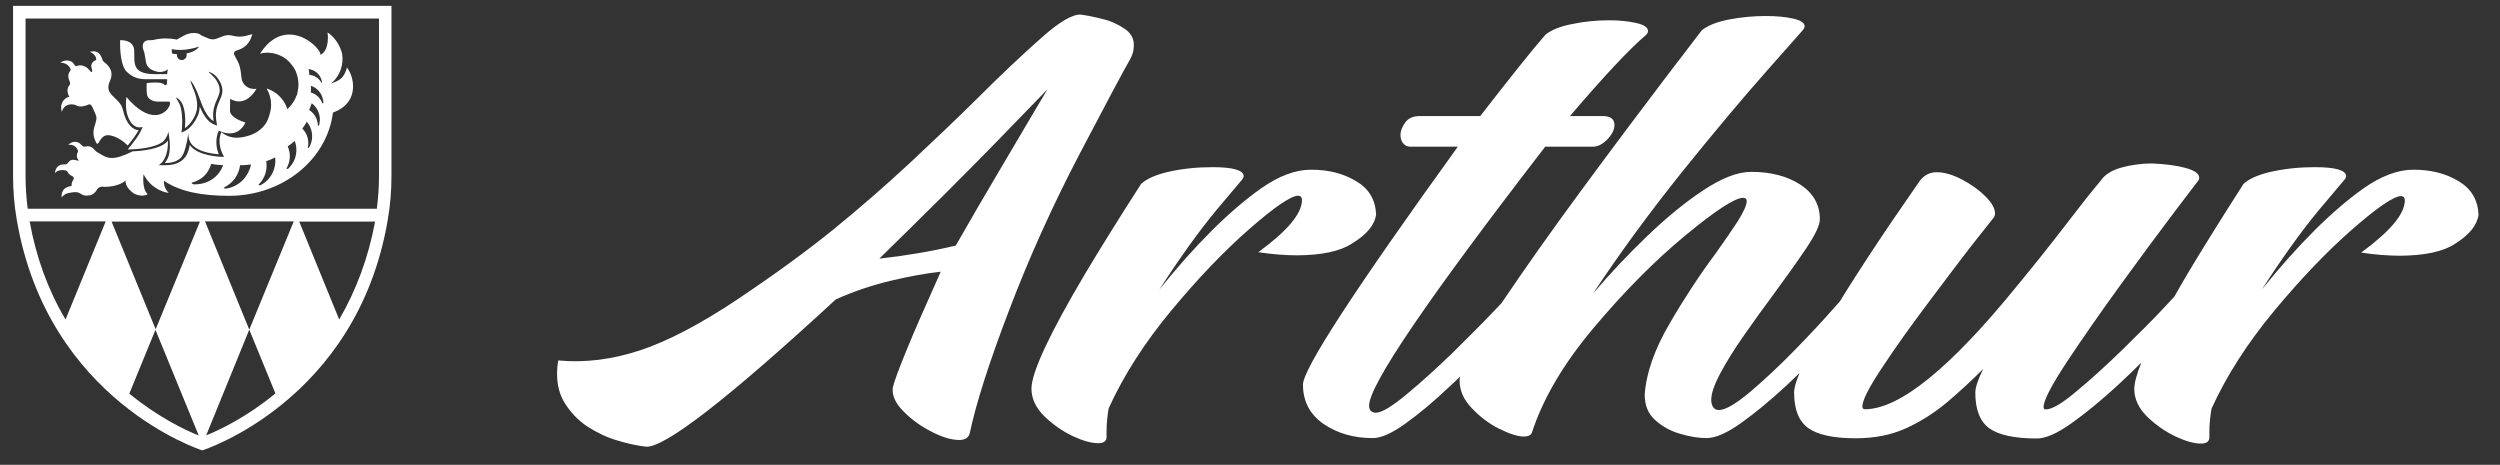<?xml version="1.0" encoding="utf-8"?>
<!-- Generator: Adobe Illustrator 28.2.0, SVG Export Plug-In . SVG Version: 6.00 Build 0)  -->
<svg version="1.1" id="Calque_1" xmlns="http://www.w3.org/2000/svg" xmlns:xlink="http://www.w3.org/1999/xlink" x="0px" y="0px"
	 viewBox="0 0 1281.7 238.3" style="enable-background:new 0 0 1281.7 238.3;" xml:space="preserve">
<rect x="0" y="0" width="1281.7" height="238.3" fill="#333333" stroke="none"/>
<style type="text/css">
	.st0{clip-path:url(#SVGID_00000056399628841912716960000009696148454978274725_);fill:#FFFFFF;}
	.st1{clip-path:url(#SVGID_00000179630846512708554740000014575493007369068936_);fill:#FFFFFF;}
</style>
<g>
	<defs>
		<rect id="SVGID_1_" x="285.5" y="7.5" width="985.2" height="221.5"/>
	</defs>
	<clipPath id="SVGID_00000006668573878186598730000015734654903450100135_">
		<use xlink:href="#SVGID_1_"  style="overflow:visible;"/>
	</clipPath>
	<path style="clip-path:url(#SVGID_00000006668573878186598730000015734654903450100135_);fill:#FFFFFF;" d="M1260.5,92.9
		c-6.4-3.9-14.1-5.9-23.2-5.9c-7.9,0-16.5,3.2-25.6,9.6c-16.1,11.4-33.4,28.7-52.1,51.8c10.4-16.1,20-29.5,28.9-40.3l13.4-15.9
		c0.6-0.7,0.9-1.4,0.9-2c-0.2-3-5.6-4.5-16.1-4.5c-7.9,0-15.6,0.8-23,2.5c-6.2,1.5-10.7,3.5-13.5,6.1
		c-12.9,20.1-22.2,35.2-28.3,45.4c-2.6,4.3-4.9,8.4-7.1,12.3l-5.3,5.7c-5.9,6.3-13,13.4-21.2,21.4c-8.2,8-16.1,15.2-23.6,21.4
		c-7.4,6.3-12.7,9.4-15.9,9.4c-0.8,0-1.1-0.4-1.1-1.3c0-3.3,4-11,12.1-23.3c8.1-12.2,17.3-25.4,27.6-39.6
		c10.3-14.2,19.5-26.6,27.5-37.2l12.1-15.9c0.3-0.4,0.5-0.9,0.5-1.4c0-2.2-2.3-3.8-7-5.1c-4.7-1.3-10.4-2-17.2-2.3
		c-5.3,0-10.6,0.7-15.7,2.1c-5,1.4-8.5,3.6-10.6,6.7c-5.2,6.2-11.1,13.7-17.9,22.6c-7.6,9.9-15.8,20.2-24.7,31
		c-34.4,42.4-60.5,63.6-78.3,63.6c-0.9,0-1.3-0.5-1.3-1.4c0-3.2,3.4-9.9,10.3-20.2c6.8-10.3,14.6-21.2,23.4-32.9
		c8.8-11.7,16.5-22,23.3-30.7l10.3-13c0.5-0.6,0.7-1.4,0.7-2.3c0-2.5-1.7-5.4-5-8.7c-3.3-3.3-7.4-6.2-12-8.6
		c-4.6-2.4-8.9-3.7-12.9-3.7c-3.6,0-6.4,1.5-8.6,4.3l-9.7,14.1c-6.6,9.5-14.1,20.7-22.4,33.6c-3.2,4.9-6.1,9.6-9,14.3l-2.7,3
		c-5.6,6.4-12.3,13.6-20.2,21.7c-7.9,8.1-15.5,15.2-22.9,21.5c-7.4,6.2-12.7,9.4-16.2,9.4c-1.3,0-2.3-0.5-3-1.6
		c-0.6-1.1-0.9-2.3-0.9-3.5c0-3.4,1.6-8,4.7-13.8c3.1-5.8,7.1-12.2,11.9-19.1c4.8-6.9,9.8-13.8,14.9-20.7c6.5-8.8,12.2-16.8,17-23.9
		c4.8-7.1,7.2-12.2,7.2-15.2c0-7.4-3.3-13.3-9.9-17.7c-6.6-4.3-15-6.6-25.3-6.6c-7,0-15.1,3.2-24.5,9.4c-9.4,6.2-19,14.1-28.9,23.6
		c-9.9,9.5-19.1,19.3-27.7,29.4c14.1-21.3,29.5-42.2,46-62.8c16.5-20.5,31-37.7,43.2-51.5l18.4-20.8c0.5-0.6,0.9-1.3,0.9-1.9
		c0-1.8-2-3.1-6-4c-4-0.9-8.6-1.3-14-1.3c-6.3,0-12.6,0.6-18.8,1.8c-6.3,1.2-10.9,3.1-13.9,5.5l-18.9,24.7
		C841,56.8,826.6,76,810.4,98c-15.1,20.5-28.6,39.6-40.6,57.4l-4,4.2c-6,6.3-13.1,13.4-21.2,21.4c-8.2,7.9-16,15-23.5,21.2
		c-7.5,6.2-12.7,9.4-15.8,9.4c-2.2-0.1-3.4-1.3-3.4-3.6c0-10.6,30.1-54.8,90.3-132.8h24.5c2.5,0,5-1.3,7.4-3.8
		c2.4-2.5,3.6-5,3.6-7.4c0-2.9-2-4.5-6-4.5h-16.8c17.3-20.3,30.3-34.2,39.1-41.7c0.6-0.6,0.9-1.3,0.9-1.9c0-1.8-2-3.2-6-4.1
		c-4-0.9-8.6-1.4-13.9-1.4c-6.4,0-12.7,0.6-18.9,1.9c-6.3,1.2-10.9,3.1-13.8,5.5c-6.8,7.8-17.9,21.7-33.4,41.7h-31.1
		c-3.3,0-5.7,1.1-7.3,3.2c-1.6,2.2-2.5,4.3-2.5,6.6c0,1.5,0.4,2.9,1.3,4.1c0.9,1.1,2.1,1.8,3.6,1.8h24.5
		c-52.9,73.3-79.4,114-79.4,122c0,8.5,3.5,15.2,10.5,20.1c7,4.8,15.4,7.3,25.3,7.3c4.2,0,9.9-2.5,16.8-7.5c7-5,14.4-11.2,22.2-18.6
		c2-1.8,3.9-3.6,5.8-5.5c-0.2,0.7-0.3,1.3-0.3,2c0,5.1,2,9.8,6.2,14.2c4.2,4.4,8.8,8,14.1,10.6c5.2,2.6,9.5,4,12.7,4
		c2,0,3.4-0.6,4-1.8c5.7-17.6,16.3-35.6,31.8-54c15.5-18.4,31-34.1,46.7-47.1c15.7-13,25.7-19.5,29.9-19.5c1.2,0.1,1.8,0.6,1.8,1.7
		c0,2.1-1.6,5.5-4.5,10.2c-3.1,4.7-6.8,10.2-11.4,16.6c-8.2,11-16.1,23-23.7,36.1c-7.6,13-11.9,25.1-12.7,36.3
		c0,5.5,1.8,9.9,5.4,13.1s7.8,5.6,12.8,7c5,1.5,9.5,2.2,13.5,2.2c4.6,0,10.5-2.6,17.8-7.8c7.3-5.2,15-11.6,23.1-19.1
		c2.3-2.2,4.6-4.3,6.8-6.5c-1.8,4.3-2.8,7.7-2.8,10c0,8.7,2.4,14.8,7.3,18.3c4.8,3.4,12.9,5.2,24.2,5.2c9.7,0,18.3-1.7,25.8-5.1
		c7.5-3.4,14.4-7.8,20.8-13.1c6.4-5.4,12.6-11.1,18.8-17.3c-2.7,5.5-4,9.6-4,12.1c0,8.7,2.4,14.8,7.2,18.3
		c4.8,3.4,12.9,5.2,24.3,5.2c4.6,0,10.5-2.6,17.8-7.8c7.3-5.2,15.1-11.6,23.3-19.1c4.3-4,8.5-8,12.5-12c-2.4,6-3.6,10.5-3.6,13.5
		c0,5.2,2.3,10,6.7,14.3c4.5,4.3,9.3,7.6,14.5,10.1c5.2,2.4,9.5,3.6,12.9,3.6h0.5c2.5-0.1,3.9-1.2,3.9-3.1v-2.8c0-4,0.4-8,1.1-12
		c7.7-16.9,18.4-33.6,32.1-50.1c13.7-16.5,27-30.4,39.9-41.7c12.9-11.3,21.3-17,25.1-17.2c1.3,0.1,2,0.8,2,2.2
		c0,7-7.5,15.9-22.4,26.8c7.4,1.1,14,1.6,20,1.6c12.7-0.1,22.1-2.1,28.1-6.1c7.4-4.6,11.4-9.6,12.1-15
		C1270.3,102.4,1267,96.8,1260.5,92.9 M705.5,109.8c-0.4-7.5-3.7-13.1-10.2-16.9c-6.4-3.9-14.1-5.9-23.2-5.9
		c-7.9,0-16.5,3.2-25.6,9.6c-16.1,11.4-33.5,28.7-52.1,51.8c10.4-16.1,20-29.5,28.9-40.3l13.4-15.9c0.6-0.7,0.9-1.4,0.9-2
		c-0.2-3-5.6-4.5-16.1-4.5c-7.9,0-15.6,0.8-23,2.5c-6.2,1.5-10.7,3.5-13.5,6.1c-12.9,20.1-22.2,35.2-28.3,45.4
		c-18.6,31.3-27.8,51.1-27.9,59.5c0,5.2,2.3,10,6.7,14.3c4.5,4.3,9.3,7.6,14.5,10.1c5.2,2.4,9.5,3.6,12.9,3.6h0.5
		c2.5-0.1,3.9-1.1,3.9-3.1v-2.8c0-4,0.4-8,1.1-12c7.7-16.9,18.4-33.6,32.1-50.1c13.7-16.5,27-30.4,39.9-41.7
		c12.9-11.3,21.3-17,25.1-17.2c1.3,0.1,2,0.8,2,2.2c0,7-7.5,15.9-22.4,26.8c7.4,1.1,14,1.6,20,1.6c12.7-0.1,22.1-2.1,28.1-6.1
		C700.8,120.2,704.9,115.2,705.5,109.8 M530,57.6c-4.6,7.8-10.5,17.7-17.6,29.8c-7.2,12.1-14.6,24.9-22.4,38.5
		c-12.6,3-25.7,5.2-39.2,6.7c23.1-22.6,43.3-42.6,60.5-60.3L537,45.8L530,57.6z M579.1,30.9c1.3-2.3,2.1-4.5,2.1-6.4
		c0.5-4-1-7.2-4.4-9.6c-3.5-2.4-7.4-4.2-11.7-5.2c-4.3-1.1-8-1.8-10.9-2.2c-4.2-0.3-11,3.6-20.2,11.8c-9.3,8.2-20.5,18.7-33.5,31.7
		c-10.5,10.4-22,21.3-34.4,32.9c-12.4,11.5-25.4,22.8-38.9,33.8c-13.6,11-29.9,22.9-49,35.7c-19,12.7-35.8,21.5-50,26.2
		c-14.3,4.7-28.3,6.5-42,5.2l-0.4,2.7c-0.7,7.3,0.4,13.5,3.4,18.6c3.1,5.1,7,9.3,12,12.6c5,3.2,10.2,5.7,15.6,7.2
		c5.4,1.7,10.2,2.6,14.3,3.1c9.4,0.8,41.9-24.3,97.4-75.5c9.1-4.1,18.6-7.3,28.3-9.6c9.7-2.3,18.2-3.8,25.5-4.6
		c-15.1,33.5-23.2,53.3-24.6,59.5c-0.4,4,1.4,7.9,5.2,11.8c3.9,4,8.4,7.4,13.7,10.2c5.2,2.8,9.8,4.4,13.7,4.7c4,0.4,6.3-0.8,6.9-3.5
		c3.1-14.8,9.8-35.9,20.2-63.1c10.4-27.3,22.5-54,36.1-80C567.2,52.8,575.7,36.8,579.1,30.9"/>
</g>
<g>
	<defs>
		<rect id="SVGID_00000019680095983736625740000013687129376798849174_" x="6.8" y="3" width="194" height="227.9"/>
	</defs>
	<clipPath id="SVGID_00000000197018799292453300000003211605301834197659_">
		<use xlink:href="#SVGID_00000019680095983736625740000013687129376798849174_"  style="overflow:visible;"/>
	</clipPath>
	<path style="clip-path:url(#SVGID_00000000197018799292453300000003211605301834197659_);fill:#FFFFFF;" d="M200.7,3h-97h-97v87.1
		c0,7.6,0.6,15.1,1.9,22.6c15.9,93.1,95.1,118.2,95.1,118.2s79.3-25.1,95.1-118.2c1.3-7.5,1.9-15,1.9-22.6V3z M14.2,107
		c-0.7-5.5-1.1-11.1-1.1-16.9V9.5h90.6h90.6v80.6c0,5.7-0.4,11.4-1.1,16.9H14.2z M173.9,163.8l-20.5-50.2h38.9
		C188.9,131.9,182.7,148.7,173.9,163.8 M105.7,223.2l22.1-54.2l-22.7-55.5h45.5l-22.8,55.5l13.4,32.7
		C126.3,214,112.2,220.6,105.7,223.2 M79.8,168.8l-22.6-55.2h45.3L79.8,168.8z M33.6,163.8c-8.9-15-15.1-31.9-18.4-50.3h39
		L33.6,163.8z M101.9,223.3c-6.5-2.6-20.6-9.2-35.6-21.5l13.4-32.7L101.9,223.3z"/>
	<path style="clip-path:url(#SVGID_00000000197018799292453300000003211605301834197659_);fill:#FFFFFF;" d="M47.9,26.3
		c-0.6,0-1.2,0.1-1.8,0.3c2.1,0.8,3.4,2.6,3.2,4.2c-1.6,0.4-2.9,2.1-2.4,3.9c0.5,1.4,0.5,2.2,0.1,2.2c-0.3,0-0.8-0.4-1.6-1.4
		c-0.9-1.1-2.6-2-4.3-2c-0.6,0-1.1,0.1-1.6,0.3c-0.2,0.1-0.3,0.1-0.4,0.1c-0.7,0-1-0.9-1.6-1.6c-0.5-0.6-1.7-1.3-3.2-1.3
		c-1,0-2.2,0.3-3.4,1.1c4.5,0.1,5.5,3.6,5.3,3.9c-2.1,2.6-0.8,4.8-0.6,5.4c0.2,0.6,0.6,1.6,0,2.3c-1.1,1.2-1.5,3.7,0,5.9
		c-1.5,0.2-5.4,2.4-3.9,7.8c0.7-2.8,2.8-3.9,4.9-3.9c1,0,2,0.2,2.9,0.7c0.6,0.3,1.2,0.4,1.8,0.4c1.4,0,2.9-0.5,4.1-1
		c0.2-0.1,0.4-0.1,0.5-0.1c1.2,0,1.8,2.3,3.1,5.1c2,4.2-3.6,7.4,0.4,14.7c0.2,0.3,0.3,0.4,0.5,0.4c0.5,0,0.9-1.1,1.7-2.2
		c0.8-1.1,1.9-2.2,3.8-2.2c0.3,0,0.6,0,1,0.1c3.8,0.7,7,3.1,9.1,5.2c2.2-2.7,3.8-4.8,5.6-7.9c0,0-0.1,0-0.1,0
		c-2.6,0-6.3-2.8-7.9-10.1c-0.1-0.4-0.3-0.9-0.4-1.3c-0.9-3.2-5.3-5.7-6.6-8.3c-0.9-1.7-0.6-3.7,0.3-5.6c1.8-3.7,0.3-6.9-2.3-9
		c-0.7-0.5-1.5-1.2-1.7-2.1C51.5,27.6,50.1,26.3,47.9,26.3"/>
	<path style="clip-path:url(#SVGID_00000000197018799292453300000003211605301834197659_);fill:#FFFFFF;" d="M99.4,16.9
		c-1.8,0-3.6,0.5-5.2,1.4l-3.6,2c-1.8-0.4-3.7-0.6-5.5-0.6c-2,0-4.1,0.2-6.1,0.7l-0.4,0.1c-1.1,0.2-2.4,0-3.2,0.2
		c-2.3,0.7-2.9,2.7-1.4,6.2h0l0.9,5.2c0.4,2.2,2.3,3.6,4.1,4.2c0.8,0.3,1.9,0.6,3,0.6c1.4,0,2.9-0.4,4.3-1.5
		c-0.4,0.4-0.5,1.4-0.6,2.6l-0.4,0c-0.3,0-5.7,0-6,0c-12.1,0-10.2-6.2-10.5-12.1c-0.2-4.9-5.1-5.3-6.7-5.3c-0.3,0-0.5,0-0.5,0
		c-0.2,6.1,0.6,13.5,3.4,16.2c1.9,1.8,4.6,3.8,9.6,3.8h11.1c0,1.7-0.1,3.1-0.8,3.1c-0.2,0-0.5-0.2-0.9-0.5c-0.7-0.7-2.6-0.9-4.4-0.9
		c-2.2,0-4.4,0.3-4.4,0.3s-0.2,4.1,0.2,6c0.3,1.9,2.5,3.5,5.6,3.5h5.8c1.5,0.8-1.3,6.9-7.4,6.9c-3.7,0-8.6-2.2-14.6-9.3
		c-0.9,7.1,0.9,11.3,2.8,13.7c1.5,1.5,2.8,1.8,3,1.8c0.3,0.1,0.7,0.1,1,0.1c0.6,0,1.2-0.1,1.5-0.2c-1.4,3.8-3.9,7-7.6,11.5
		c4.3,0,14.7-0.7,18.5-4.4c0.9-0.9,1.6-2.6,1.8-2.9c0.4-0.9,0.5-1.5,0.5-1.9c0.1,0.3,0.1,0.6,0.3,1.8c1.5,9.8-0.7,12.4-2.1,14.4
		c2.6,0,5.9-0.4,8.3-2.8c2-2.1,3.1-8.5,3.3-9.7c0.3-1.5,0.4-2.6,0.4-2.8c0.1,0.5,0,1.5,0.5,3.3c2,6.1,11.5,7.2,15.2,7.5
		c-1-2.2-2.3-7.3,0-12.1c2.2,1,4,1.4,5.6,1.4c5.9,0,8-5.6,8-5.6c-2.9-0.9-7.1-2.6-7.9-5.6l0.1-6.5c1.7,0.9,3.2,1.3,4.5,1.3
		c5.5,0,8.6-5.9,9-6.5c-0.5,0.1-0.9,0.1-1.3,0.1c-3.5,0-5.9-2.7-6.3-5.1c-0.2-1-0.4-6-1.9-8.8l-1.9-3.6c-0.4-0.8,0-1.7,0.7-2
		l1.9-0.7c2.8-1,5.1-3.3,6.1-6.2l0.6-1.7l-3.4,0.9c-1,0.2-2.1,0.4-3.1,0.4c-1.2,0-2.5-0.2-3.7-0.5c-0.7-0.2-1.4-0.3-2.1-0.3
		c-0.9,0-1.7,0.2-2.6,0.5l-3.4,1.3c-0.6,0.2-1.3,0.4-2,0.4c-0.8,0-1.6-0.2-2.3-0.5l-3.5-1.5C102.3,17.2,100.8,16.9,99.4,16.9
		 M92.3,25.6c2.8,0,6-0.5,9.8-1.7c-1.4,2-3.9,3-6.5,3.5l0.1,0.8c0,1.4-1.1,2.6-2.5,2.6c-1.4,0-2.5-1.1-2.5-2.6l0-0.4
		c-1.1-0.1-1.9-0.2-2.5-0.4l-0.2-2.2C89.5,25.5,90.9,25.6,92.3,25.6 M109.5,62.1c-0.7-5.3,0.2-7.8,2.5-12.9
		c2.4-5.5-2.8-10.2-3.4-10.7c-1.1-1-1.7-1.7-1.7-1.7s0.9,0.1,2.1,0.9c0.5,0.3,2,1.2,3.3,3.4c1.9,3,2.2,6,1,8.7
		c-2.4,5.5-3.2,7.6-2.2,13.4l0.2,1.2l-1.1-0.4c-3.8-1.3-6.1-5.4-7.8-9.4c-0.1,1.6-0.3,3.2-1,4.7c-2.8,6.5-7.1,8.2-7.3,8.2L93,68
		l0.2-1.2c0-0.1,1.1-10.2-1.7-14.5c-0.6-1.1-1.4-2.4-1.4-2.4s1.3,0.5,2.1,1.5c3.2,3.3,2.9,11.2,2.6,14.3c1.3-0.9,3.6-2.9,5.3-6.8
		c2.6-5.9-0.7-12.5-1.2-13.8c-0.3-0.9-1.1-2.6-1.3-3.8c0.6,0.5,1.6,1.9,2.2,3.2c0.4,0.7,1.5,3,2.2,5.1
		C103.7,54.1,105.7,59.9,109.5,62.1"/>
	<path style="clip-path:url(#SVGID_00000000197018799292453300000003211605301834197659_);fill:#FFFFFF;" d="M167.9,16.6
		c0.6,3.7,0.1,9.8-3.6,11.5c0.1-2.6-7.3-10.4-16-10.4c-5,0-10.3,2.5-15,9.8c1.2-0.3,2.5-0.5,3.8-0.5c0.5,0,0.9,0,1.3,0.1
		c1.8,0.1,3.5,0.6,5.1,1.3c2.8,1.2,5.1,3.3,6.8,5.8c0.2,0.4,0.5,0.7,0.7,1.1c0.2,0.3,0.4,0.7,0.5,1l0.3,0.7c0.8,2,1.2,4.1,1.2,6.4
		c0,0.6,0,1.1-0.1,1.7c-0.1,1-0.3,2-0.5,2.9c-0.1,0.4-0.2,0.8-0.4,1.1c-0.5,1.3-1,2.4-1.8,3.5c-0.6,0.9-1.3,1.8-2.1,2.6l-0.8,0.8
		l0-0.1c-0.9-2.9-2.7-5.5-4.9-7.4c-1.3-1.1-2.8-2-4.5-2.7c-0.4-0.2-0.8-0.3-1.2-0.4c1.5,2.5,2.3,5.3,2.3,8.4c0,2.1-0.5,4-1.1,5.9
		c-2.6,9-12.6,10.9-16.5,10.9c-0.2,0-0.3,0-0.5,0c-2.5-0.1-5.1-0.9-7.4-2.9c-2.5,5.6,0.7,11.5,0.8,11.6l0.6,1.1l-1.3,0
		c-0.6,0-12.5-0.4-16.3-6.1c-0.5,3.1-1.5,5.5-3.2,7.2c-3,3.1-7.3,3.2-10,3.2h-0.4h-2.3l1.5-1.3c0,0,1.1-1,2-3.3
		c0.7-1.7,1.3-4.3,1.2-8l-0.7,0.8c-3.6,3.5-12.2,4.5-17.4,4.7c-5,2.5-8.2,3.4-10.6,3.4c-3.3,0-5.1-1.6-7.9-3.2
		c-0.8-0.5-1.5-2.1-3.5-2.7c-0.5-0.1-0.9-0.1-1.2-0.1c-0.4,0-0.7,0.1-1,0.1c-0.2,0.1-0.4,0.1-0.6,0.1c-0.1,0-0.3,0-0.5-0.1
		c-0.9-0.5-1.6-1.7-2.7-2.1c-0.6-0.2-1.2-0.3-1.7-0.3c-1.1,0-2.1,0.5-3.3,1.5c0.2,0,0.5,0,0.7,0c3.6,0,4.4,3.2,4.3,3.5
		c-1.8,3.3,1,4.7,0.3,4.7c-0.2,0-0.7-0.1-1.6-0.3c-0.5-0.1-0.9-0.2-1.2-0.2c-1.2,0-1.8,0.6-2.3,1.2c-0.5,0.6-0.9,1.2-1.8,1.2
		c-0.1,0-0.2,0-0.2,0c-0.2,0-0.4,0-0.6,0c-2.1,0-4.1,1.2-4.5,4.6c0.8-1.3,2.5-1.7,3.9-1.7c1.2,0,2.2,0.3,2.4,0.5
		c1.3,2.6,2.6,2.2,3.1,3c1.2,1.6-0.9,1.2-0.8,4.6c-0.7,0.1-2.5,0.6-3.4,1.3c-1.1,0.8-1.9,2.6-1.7,4.6c1.8-2.1,3.2-2.2,4.5-2.4
		c0.6-0.1,1.5-0.3,2.4-0.3c1,0,2,0.2,3,0.9c0.8,0.6,1.9,0.9,3,0.9c1.4,0,2.9-0.4,3.7-1.2c1.7-1.4,1.4-3.1,4-3.4
		c0.5,0,1.1,0.1,1.6,0.1c6.2,0,10.4-2.6,10.5-3.4c0,3,1.9,4.9,3.9,6.5c1,0.8,3,1.4,4.7,1.4c1.1,0,2.1-0.2,2.8-0.8
		c-3.1-2.6-2.1-10.2-2.1-10.2c3.3,6.6,9.3,9.2,12.9,9.6c-2-2-2.6-4.4-2.4-6.2c8,5.5,19.3,7.7,33.3,7.7c27.6,0,50.3-18.6,53.3-42.7
		c7-2.5,10.3-7.4,10.3-13.4c0-3.6-1.1-6.9-3.1-9.7c-1.5,5-3,6.4-7.8,8.1l-0.4,0.1l0.4-0.3c3.4-3,5.5-7.4,5.5-12.3
		c0-0.9-0.1-1.8-0.2-2.7C174.2,23,171.6,19,167.9,16.6 M164.8,42.4c-1.4-2.4-3.6-3.8-6.2-4c0-0.9-0.2-2.1-0.4-3
		c3.1,0.4,5.8,2.5,6.7,5.8l0.2,0.7l-0.1,0.4L164.8,42.4z M165.3,53.1c-1-2.9-3.2-4.9-6-5.7c0.2-1,0.1-2.3,0.1-3.4
		c3.3,1,5.8,4,6.3,7.7l0.1,0.8l-0.2,0.4L165.3,53.1z M152.8,49.1L152.8,49.1l0.1-0.1L152.8,49.1z M163,64.5
		c-0.1-3.4-1.7-6.3-4.5-8.1c0.5-1,0.9-2.4,1.3-3.5c3.1,2.3,4.8,6.3,4,10.3l-0.2,0.9l-0.3,0.4L163,64.5z M158.1,75.9l-0.3,0
		c0.8-3.7-0.2-7.3-2.8-10c0.8-1,1.6-2.3,2.3-3.5c2.8,3.3,3.6,8.1,1.7,12.2c-0.1,0.3-0.3,0.6-0.5,0.9L158.1,75.9z M147.1,86.6
		l-0.3-0.1c2.1-3.6,2.4-7.7,0.7-11.5c1.2-0.7,2.5-1.8,3.6-2.8c1.7,4.5,0.9,9.8-2.6,13.5l-0.8,0.8L147.1,86.6z M132.8,94.9l-0.3-0.2
		c3.3-3.2,4.7-7.6,4-12.1c1.5-0.4,3.2-1.2,4.6-1.9c0.6,5.3-1.8,10.8-6.6,13.7c-0.3,0.2-0.7,0.4-1.1,0.6L132.8,94.9z M99.9,94.5
		c-0.3,0-0.5,0-0.8,0l-0.7-0.4l-0.2-0.4c5.3-1.5,8.4-4.4,10.1-9.7c1.8,0.4,4.3,0.6,6.1,0.7c-2.1,5.7-7.2,9.5-13.8,9.8
		C100.3,94.5,100.1,94.5,99.9,94.5 M124,84.7c1.5,0,3.2-0.2,4.7-0.4c-1.2,5.9-5.6,10.9-11.8,12.2c-0.4,0.1-0.9,0.2-1.3,0.2l-0.7-0.2
		l-0.2-0.3c4.7-2.3,7.7-6.4,8.4-11.5C123.3,84.6,123.7,84.7,124,84.7"/>
</g>
</svg>
